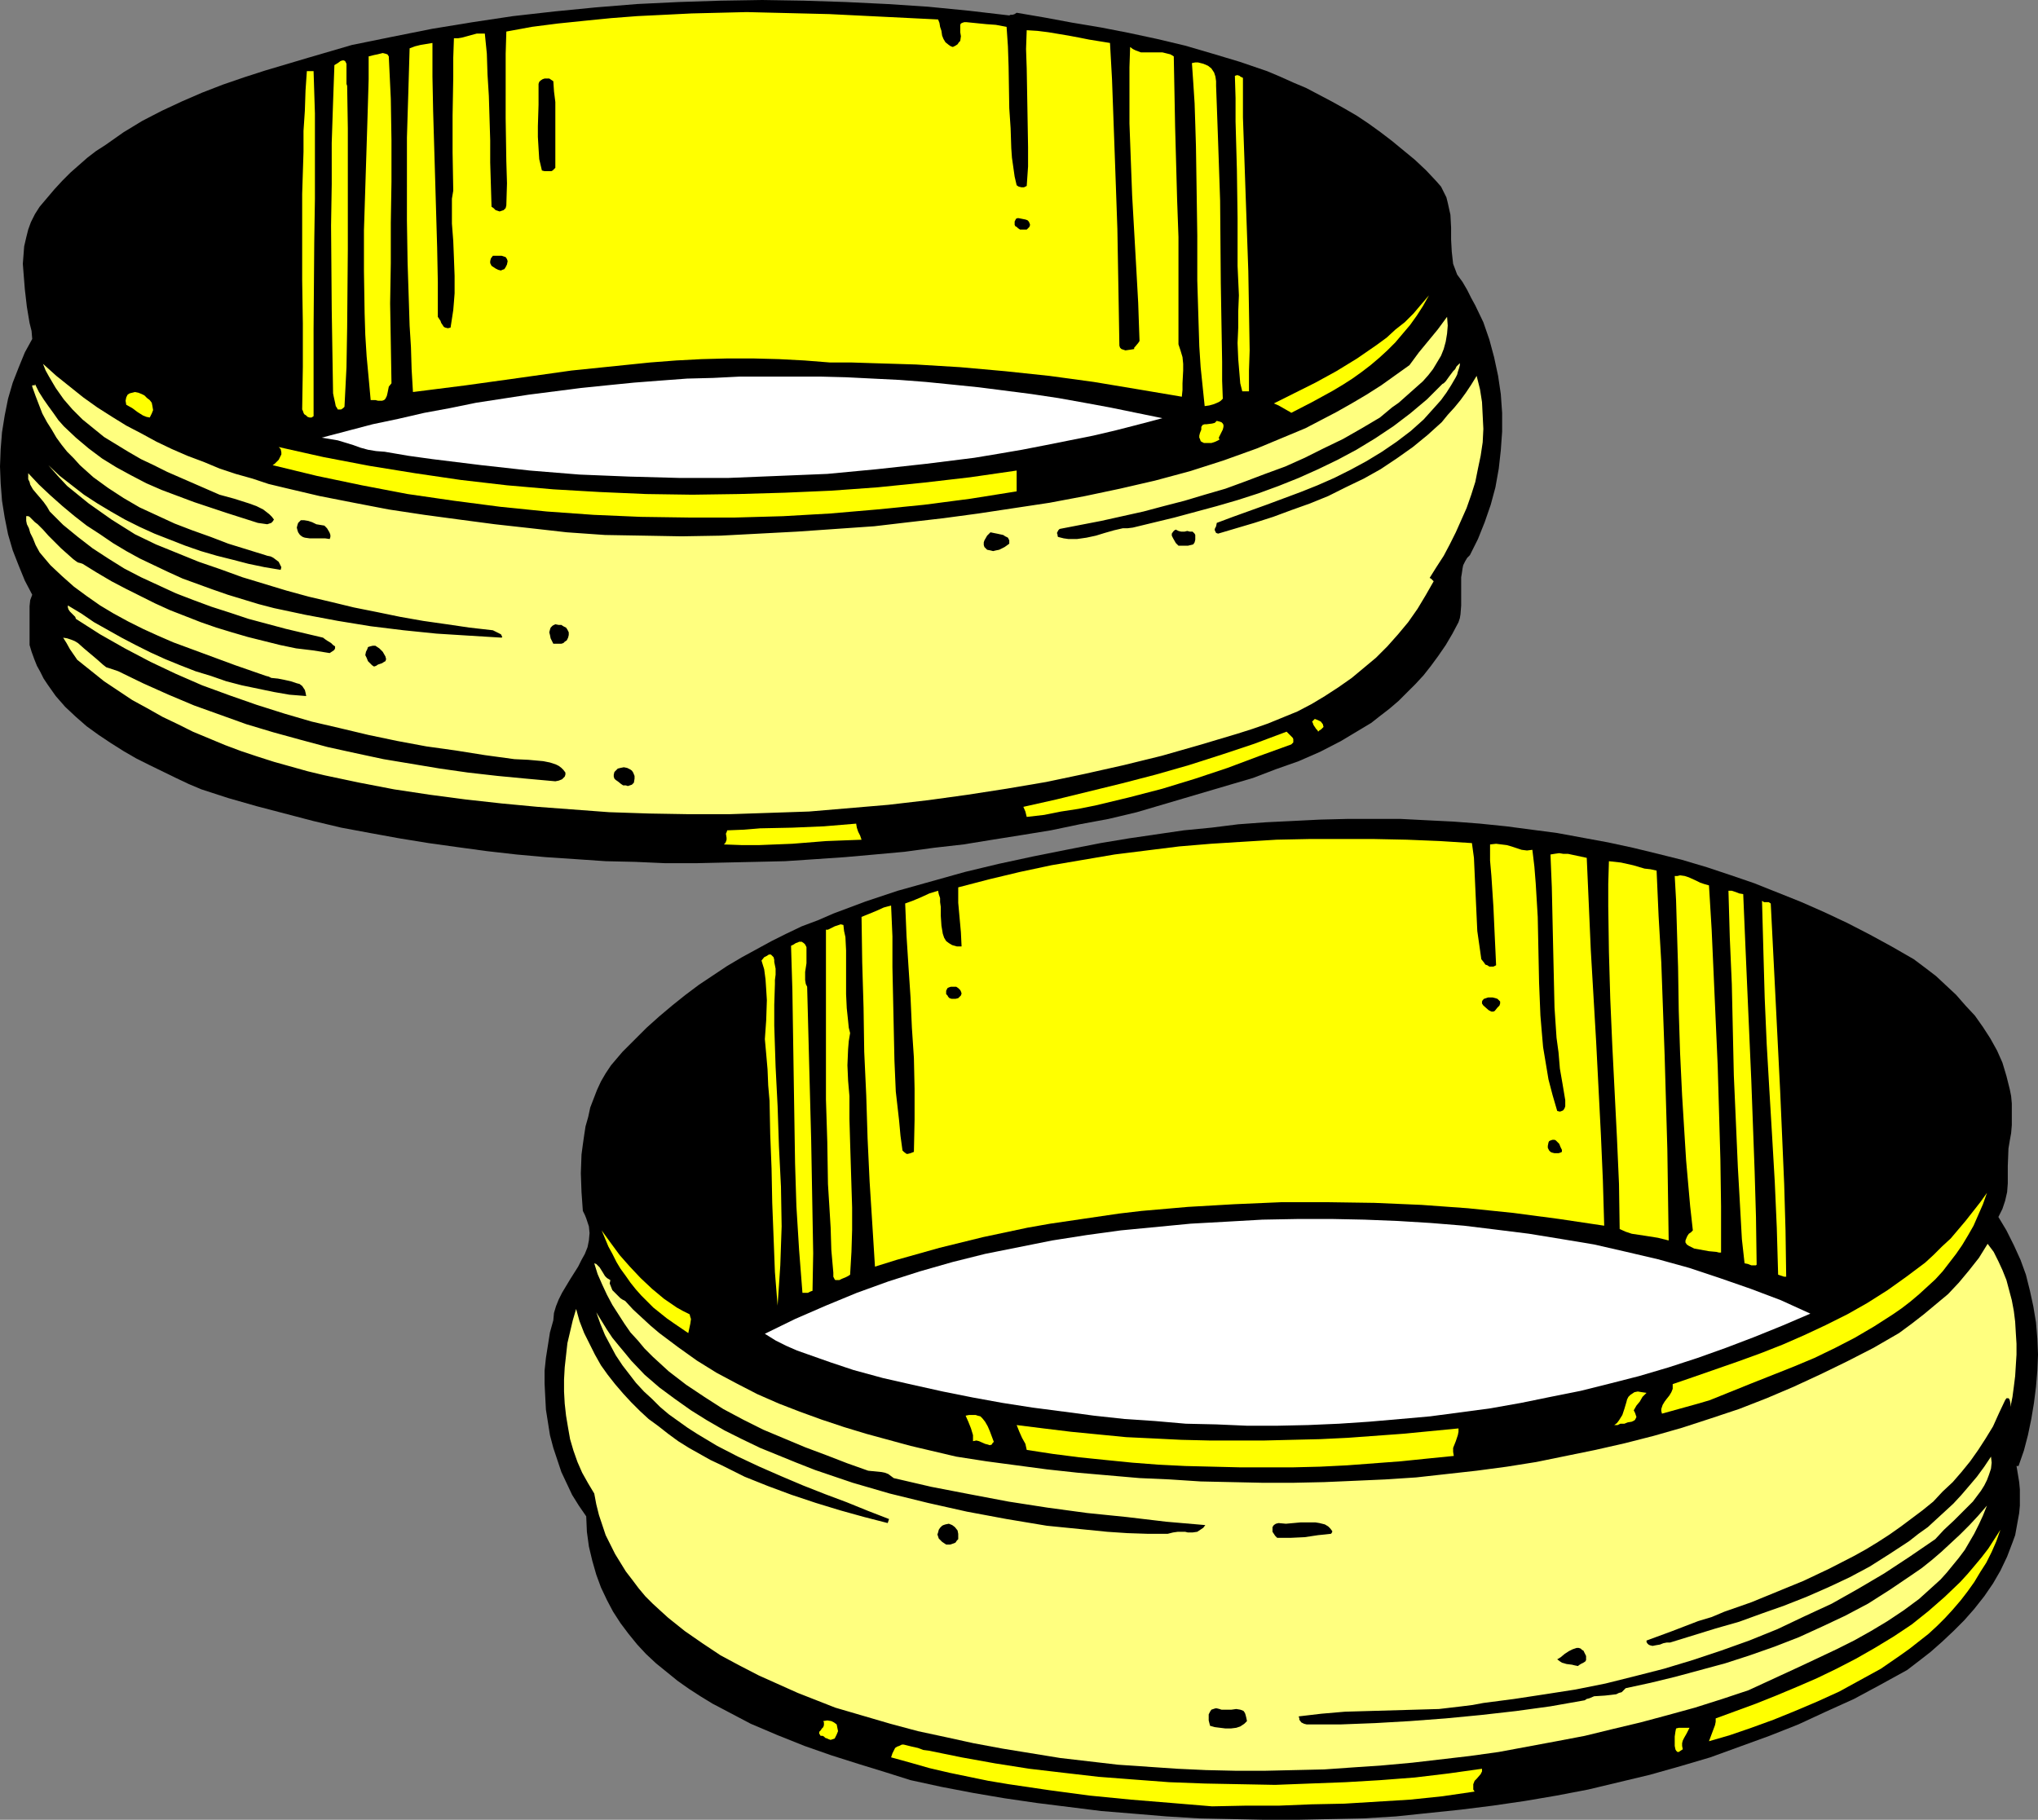 <?xml version="1.0" encoding="UTF-8" standalone="no"?>
<svg
   version="1.0"
   width="129.766mm"
   height="115.892mm"
   id="svg52"
   sodipodi:docname="Rings 09.wmf"
   xmlns:inkscape="http://www.inkscape.org/namespaces/inkscape"
   xmlns:sodipodi="http://sodipodi.sourceforge.net/DTD/sodipodi-0.dtd"
   xmlns="http://www.w3.org/2000/svg"
   xmlns:svg="http://www.w3.org/2000/svg">
  <rect width="100%" height="100%" fill="#808080" stroke="none"/>
  <sodipodi:namedview
     id="namedview52"
     pagecolor="#ffffff"
     bordercolor="#000000"
     borderopacity="0.25"
     inkscape:showpageshadow="2"
     inkscape:pageopacity="0.0"
     inkscape:pagecheckerboard="0"
     inkscape:deskcolor="#d1d1d1"
     inkscape:document-units="mm" />
  <defs
     id="defs1">
    <pattern
       id="WMFhbasepattern"
       patternUnits="userSpaceOnUse"
       width="6"
       height="6"
       x="0"
       y="0" />
  </defs>
  <path
     style="fill:#000000;fill-opacity:1;fill-rule:evenodd;stroke:none"
     d="m 242.885,3.716 0.323,-0.162 h 0.485 l 0.485,-0.162 0.485,-0.323 6.626,1.131 6.949,1.293 6.787,1.131 6.626,1.293 6.787,1.454 6.787,1.616 6.626,1.939 6.464,1.939 6.626,2.262 3.07,1.293 3.232,1.454 3.07,1.293 3.07,1.616 3.07,1.616 2.909,1.616 3.07,1.777 2.909,1.939 2.909,2.1 2.747,2.1 2.747,2.262 2.747,2.262 2.747,2.585 2.424,2.585 1.131,1.293 0.646,1.293 0.646,1.293 0.323,1.293 0.323,1.454 0.323,1.454 0.162,3.07 v 2.908 l 0.162,2.908 0.162,1.454 0.162,1.454 0.485,1.293 0.485,1.293 1.293,1.777 1.131,1.939 0.97,1.939 0.97,1.777 1.939,4.039 1.454,4.201 1.131,4.201 0.97,4.524 0.646,4.362 0.323,4.524 v 4.524 l -0.323,4.524 -0.485,4.362 -0.808,4.524 -1.131,4.201 -1.454,4.201 -1.616,4.039 -1.939,3.878 -0.646,0.646 -0.485,0.808 -0.485,0.969 -0.162,0.808 -0.162,1.131 -0.162,0.969 v 2.1 2.424 2.262 l -0.162,2.1 -0.162,0.969 -0.323,0.969 -1.454,2.747 -1.616,2.747 -1.778,2.585 -1.778,2.424 -1.778,2.262 -1.939,2.1 -2.101,2.1 -1.939,1.939 -2.262,1.939 -2.101,1.616 -2.262,1.777 -2.424,1.454 -2.424,1.454 -2.424,1.454 -5.01,2.585 -5.171,2.262 -5.494,1.939 -5.494,2.1 -5.494,1.616 -22.462,6.624 -6.787,1.616 -6.949,1.293 -6.949,1.454 -6.949,1.131 -7.11,1.131 -6.949,1.131 -7.11,0.808 -7.11,0.969 -7.11,0.646 -7.272,0.646 -7.11,0.485 -7.272,0.485 -7.11,0.162 -7.272,0.162 -7.11,0.162 h -7.272 l -7.272,-0.323 -7.11,-0.162 -7.11,-0.485 -7.272,-0.485 -7.11,-0.646 -7.11,-0.808 -7.11,-0.969 -6.949,-0.969 -6.949,-1.131 -7.11,-1.293 -6.949,-1.293 -6.787,-1.616 -6.787,-1.777 -6.787,-1.777 -6.787,-1.939 -6.464,-2.1 -3.07,-1.293 -3.07,-1.454 -6.302,-3.07 -3.232,-1.616 -3.07,-1.777 -3.07,-1.939 -2.909,-1.939 -2.909,-2.1 -2.586,-2.262 -2.586,-2.424 -2.262,-2.585 -1.939,-2.747 -0.97,-1.454 -0.808,-1.616 -0.808,-1.454 -0.646,-1.616 -0.646,-1.777 -0.485,-1.616 v -1.454 -1.454 -3.231 -1.616 -1.616 L 7.272,144.444 7.757,143.151 5.979,139.758 4.525,136.204 3.07,132.488 1.939,128.61 1.131,124.571 0.485,120.531 0.162,116.331 0,112.291 0.162,108.09 0.485,104.051 1.131,100.012 1.939,95.973 3.07,92.095 4.525,88.379 5.979,84.824 7.757,81.593 7.595,79.654 7.11,77.715 6.464,73.838 5.979,69.637 5.656,65.597 5.494,63.497 l 0.162,-2.1 0.162,-2.1 0.485,-2.1 0.485,-1.939 0.646,-1.777 0.97,-1.939 1.131,-1.777 1.778,-2.1 1.778,-2.1 1.939,-2.1 1.939,-1.939 4.04,-3.555 2.101,-1.616 2.262,-1.454 4.363,-3.07 4.525,-2.747 4.686,-2.424 4.848,-2.262 4.848,-2.1 5.01,-1.939 5.171,-1.777 5.01,-1.616 10.342,-3.07 10.504,-3.07 9.534,-1.939 9.696,-1.939 9.858,-1.616 9.696,-1.454 10.019,-1.131 9.858,-0.969 L 153.358,0.969 163.377,0.485 173.397,0.162 183.416,0 l 10.019,0.162 10.019,0.323 10.019,0.485 9.858,0.646 9.858,0.969 z"
     id="path1" />
  <path
     style="fill:#ffff00;fill-opacity:1;fill-rule:evenodd;stroke:none"
     d="m 225.755,4.686 0.323,0.808 0.162,0.969 0.323,0.969 0.162,1.131 0.323,0.808 0.485,0.808 0.808,0.646 0.485,0.323 0.485,0.162 0.646,-0.323 0.485,-0.323 0.323,-0.485 0.323,-0.323 0.162,-1.131 -0.162,-0.969 V 7.271 6.786 5.978 l 0.162,-0.323 0.323,-0.162 0.485,-0.162 h 0.485 l 4.848,0.485 2.262,0.162 2.586,0.485 0.323,4.686 0.162,4.847 0.162,10.017 0.323,4.847 0.162,4.847 0.162,2.262 0.323,2.262 0.323,2.262 0.485,2.1 0.485,0.323 0.646,0.162 h 0.646 l 0.646,-0.323 0.323,-4.686 v -4.686 l -0.162,-9.533 -0.162,-9.371 -0.162,-4.686 0.162,-4.524 2.586,0.162 2.586,0.323 4.848,0.808 2.586,0.485 2.424,0.485 5.01,0.808 0.485,8.725 0.323,8.886 0.323,8.886 0.323,9.048 0.323,9.209 0.162,9.209 0.162,9.371 0.162,9.533 0.162,0.485 0.323,0.323 0.485,0.162 0.485,0.162 1.131,-0.162 0.97,-0.162 v -0.323 l 0.162,-0.162 0.808,-0.969 0.323,-0.485 -0.162,-4.524 -0.162,-4.686 -0.485,-8.725 -0.485,-8.563 -0.485,-8.563 -0.323,-8.563 -0.323,-8.725 v -4.362 -4.686 -4.524 l 0.162,-4.847 0.646,0.485 0.646,0.323 1.293,0.485 h 1.131 1.293 1.293 1.454 l 1.293,0.323 0.646,0.162 0.808,0.485 0.162,8.402 0.162,8.563 0.485,17.611 0.323,8.886 v 8.886 8.563 8.402 l 0.485,1.454 0.485,1.616 0.162,1.616 v 1.616 l -0.162,3.07 v 1.616 l -0.162,1.616 -10.504,-1.777 -10.666,-1.777 -10.666,-1.454 -10.666,-1.131 -10.827,-0.969 -10.666,-0.646 -5.171,-0.162 -5.333,-0.162 -5.01,-0.162 h -5.171 l -6.141,-0.485 -6.141,-0.323 -6.141,-0.162 h -6.302 l -6.141,0.162 -6.141,0.323 -6.302,0.485 -6.302,0.646 -12.605,1.293 -12.605,1.777 -12.766,1.777 -12.766,1.616 -0.323,-5.493 -0.162,-5.332 -0.323,-5.17 -0.162,-5.17 -0.323,-10.017 -0.162,-10.017 V 43.301 33.122 l 0.162,-5.332 0.162,-5.17 0.162,-5.493 0.162,-5.493 1.293,-0.485 1.293,-0.323 2.909,-0.485 v 8.079 l 0.162,8.24 0.485,16.319 0.485,16.642 0.162,8.24 v 8.402 l 0.646,0.969 0.162,0.485 0.323,0.485 0.323,0.485 0.323,0.162 0.646,0.162 0.646,-0.162 0.323,-2.1 0.323,-2.1 0.162,-1.939 0.162,-2.1 v -4.201 l -0.162,-4.362 -0.162,-4.039 -0.323,-4.201 v -4.039 -1.939 l 0.323,-1.939 -0.162,-9.209 v -8.886 l 0.162,-9.209 v -4.686 l 0.162,-4.686 h 0.97 l 0.97,-0.162 1.778,-0.485 1.778,-0.485 h 0.97 0.97 l 0.485,4.847 0.162,5.009 0.323,5.17 0.162,5.332 0.162,5.332 v 5.332 l 0.323,10.664 0.485,0.323 0.485,0.485 0.485,0.162 0.485,0.162 0.485,-0.162 0.485,-0.162 0.485,-0.485 0.162,-0.646 0.162,-5.332 -0.162,-5.332 -0.162,-10.34 V 18.096 12.926 l 0.162,-5.332 6.141,-1.131 6.302,-0.808 6.302,-0.646 6.464,-0.646 6.302,-0.485 6.626,-0.323 6.464,-0.323 6.626,-0.162 6.626,-0.162 6.626,0.162 13.251,0.323 13.09,0.646 z"
     id="path2" />
  <path
     style="fill:#ffff00;fill-opacity:1;fill-rule:evenodd;stroke:none"
     d="m 94.213,92.257 -0.646,0.808 -0.162,0.808 -0.162,0.808 -0.162,0.646 -0.323,0.646 -0.162,0.162 -0.162,0.162 -0.485,0.162 h -0.97 l -0.646,-0.162 H 89.203 L 88.718,90.964 88.234,85.794 87.91,80.624 l -0.162,-5.17 -0.162,-10.179 v -9.856 l 0.323,-10.179 0.323,-10.179 0.162,-5.17 0.162,-5.332 0.162,-5.493 v -5.493 l 0.646,-0.162 0.646,-0.162 0.808,-0.162 0.646,-0.162 0.646,-0.162 0.646,0.162 0.485,0.162 0.323,0.485 0.485,10.179 0.162,10.017 v 10.017 l -0.162,9.856 v 9.694 l -0.162,9.694 0.162,9.533 z"
     id="path3" />
  <path
     style="fill:#ffff00;fill-opacity:1;fill-rule:evenodd;stroke:none"
     d="m 82.901,97.912 -0.323,0.323 -0.485,0.323 h -0.323 -0.162 -0.323 l -0.162,-0.323 -0.323,-0.485 -0.162,-0.808 -0.323,-1.454 -0.162,-0.808 -0.162,-9.856 -0.162,-10.179 -0.162,-20.358 0.162,-10.017 V 34.414 l 0.323,-9.694 0.162,-4.524 0.162,-4.524 0.808,-0.485 0.646,-0.485 0.485,-0.162 h 0.323 l 0.323,0.162 0.162,0.323 0.162,0.323 v 1.777 1.293 1.293 0.485 l 0.162,0.485 0.162,10.179 v 9.856 9.694 9.533 l -0.162,18.904 -0.162,9.533 z"
     id="path4" />
  <path
     style="fill:#ffff00;fill-opacity:1;fill-rule:evenodd;stroke:none"
     d="m 292.657,20.681 0.162,4.362 0.162,4.524 0.162,4.524 0.162,4.686 0.323,9.533 0.162,19.712 0.162,9.694 0.162,9.371 v 4.524 l 0.162,4.362 -0.485,0.485 -0.485,0.323 -1.131,0.485 -1.131,0.323 -1.131,0.162 -0.485,-4.686 -0.485,-4.686 -0.323,-5.009 -0.162,-5.17 -0.162,-5.332 -0.162,-5.332 V 56.711 l -0.162,-10.825 -0.162,-10.664 -0.162,-5.332 -0.162,-5.009 -0.323,-5.009 -0.323,-4.686 0.808,-0.162 h 0.646 l 0.646,0.162 0.646,0.162 1.131,0.485 0.808,0.646 0.646,0.969 0.323,0.969 0.162,1.131 z"
     id="path5" />
  <path
     style="fill:#ffff00;fill-opacity:1;fill-rule:evenodd;stroke:none"
     d="m 75.467,100.173 -0.485,0.323 h -0.485 l -0.485,-0.162 -0.323,-0.323 -0.485,-0.323 -0.162,-0.323 -0.162,-0.485 -0.162,-0.323 0.162,-10.34 V 77.877 l -0.162,-10.502 V 57.034 46.694 l 0.323,-10.179 v -5.009 l 0.323,-4.847 0.162,-4.847 0.323,-4.686 h 1.616 l 0.323,10.179 v 10.179 10.34 l -0.162,10.502 -0.162,21.004 v 10.34 z"
     id="path6" />
  <path
     style="fill:#ffff00;fill-opacity:1;fill-rule:evenodd;stroke:none"
     d="m 299.121,18.742 v 9.533 l 0.323,9.209 0.323,9.371 0.323,9.209 0.323,9.209 0.162,9.371 0.162,9.694 -0.162,4.847 v 5.009 h -1.616 l -0.485,-1.939 -0.162,-1.939 -0.323,-3.878 -0.162,-3.878 0.162,-3.716 v -3.878 l 0.162,-3.878 -0.162,-3.555 -0.162,-3.555 V 58.327 52.51 l -0.162,-11.633 -0.323,-11.633 V 23.589 l -0.162,-5.332 0.485,-0.162 h 0.162 l 0.485,0.162 0.162,0.162 0.323,0.162 z"
     id="path7" />
  <path
     style="fill:#000000;fill-opacity:1;fill-rule:evenodd;stroke:none"
     d="m 133.643,40.393 -0.323,0.323 -0.323,0.323 -0.323,0.162 h -0.485 -1.131 l -0.646,-0.162 -0.646,-2.747 -0.162,-2.585 -0.162,-2.747 v -2.585 l 0.162,-5.17 V 22.62 20.196 l 0.162,-0.485 0.323,-0.323 0.485,-0.323 0.485,-0.162 h 0.485 0.646 l 0.485,0.323 0.485,0.323 0.162,2.424 0.323,2.585 v 2.585 5.332 2.747 2.585 z"
     id="path8" />
  <path
     style="fill:#000000;fill-opacity:1;fill-rule:evenodd;stroke:none"
     d="m 247.894,54.126 -0.162,0.485 -0.323,0.323 -0.323,0.323 h -0.646 -0.485 -0.485 l -0.485,-0.323 -0.323,-0.323 -0.323,-0.162 -0.162,-0.323 v -0.485 -0.323 l 0.162,-0.323 0.162,-0.323 0.323,-0.162 h 0.323 l 0.808,0.162 0.808,0.162 0.485,0.162 0.323,0.323 0.162,0.323 z"
     id="path9" />
  <path
     style="fill:#000000;fill-opacity:1;fill-rule:evenodd;stroke:none"
     d="m 122.169,62.851 -0.162,0.808 -0.323,0.646 -0.323,0.485 -0.485,0.162 -0.323,0.162 -0.646,-0.162 -0.646,-0.323 -0.485,-0.323 -0.485,-0.323 -0.323,-0.646 v -0.485 l 0.162,-0.646 0.485,-0.646 h 1.131 0.97 l 0.485,0.162 0.485,0.162 0.323,0.485 z"
     id="path10" />
  <path
     style="fill:#ffff00;fill-opacity:1;fill-rule:evenodd;stroke:none"
     d="m 310.756,99.366 -0.485,-0.323 -0.323,-0.162 -1.131,-0.646 -1.131,-0.646 -1.131,-0.485 4.848,-2.424 5.171,-2.585 5.01,-2.747 5.01,-3.07 4.686,-3.231 2.424,-1.777 2.101,-1.939 2.262,-1.777 2.101,-2.1 1.778,-2.1 1.939,-2.262 -1.454,2.585 -1.454,2.262 -1.616,2.262 -1.778,2.1 -1.778,2.1 -1.939,1.939 -1.939,1.777 -2.101,1.777 -2.101,1.616 -2.262,1.616 -2.262,1.454 -2.424,1.454 -5.01,2.747 z"
     id="path11" />
  <path
     style="fill:#ffff7f;fill-opacity:1;fill-rule:evenodd;stroke:none"
     d="m 332.088,100.497 -4.363,2.585 -4.525,2.585 -4.686,2.262 -4.525,2.262 -4.686,2.1 -4.848,1.777 -4.686,1.777 -4.848,1.777 -5.01,1.454 -4.848,1.454 -5.01,1.293 -4.848,1.293 -10.181,2.262 -10.019,1.939 -0.162,0.162 -0.162,0.162 -0.323,0.646 0.162,0.485 v 0.323 l 0.162,0.162 1.293,0.323 1.131,0.162 h 1.131 0.97 l 2.262,-0.323 2.262,-0.485 2.101,-0.646 2.262,-0.646 2.101,-0.485 h 1.131 l 1.293,-0.162 10.019,-2.424 10.181,-2.747 5.01,-1.454 5.01,-1.616 4.848,-1.777 4.848,-1.939 4.686,-2.1 4.686,-2.262 4.525,-2.424 4.525,-2.747 4.363,-2.908 4.04,-3.07 4.04,-3.393 3.717,-3.716 0.323,-0.162 0.485,-0.485 0.808,-1.131 0.97,-1.293 0.485,-0.485 0.323,-0.646 0.323,-0.323 0.323,-0.323 0.162,-0.162 v 0.162 0.323 l -0.162,0.646 -0.162,0.485 -0.162,0.485 -0.162,0.646 -0.323,0.646 -1.131,1.939 -1.131,1.777 -1.293,1.777 -1.293,1.454 -1.454,1.616 -1.454,1.616 -3.07,2.747 -3.394,2.585 -3.555,2.424 -3.717,2.262 -3.878,2.1 -3.878,1.939 -4.04,1.777 -4.04,1.616 -8.242,3.07 -4.04,1.454 -4.04,1.454 -3.878,1.454 -0.162,0.808 -0.323,0.646 v 0.323 l 0.162,0.323 0.162,0.323 0.485,0.162 4.363,-1.293 4.363,-1.293 4.525,-1.454 4.363,-1.616 4.525,-1.616 4.363,-1.777 4.202,-2.1 4.363,-2.1 4.04,-2.262 3.878,-2.585 3.878,-2.747 3.555,-2.908 3.394,-3.07 1.454,-1.777 1.616,-1.777 1.454,-1.777 1.293,-1.777 1.293,-1.939 1.293,-2.1 0.808,3.231 0.485,3.07 0.162,3.231 0.162,3.231 -0.162,3.231 -0.485,3.231 -0.646,3.07 -0.646,3.231 -0.97,3.07 -1.131,3.231 -1.293,2.908 -1.293,2.908 -1.454,2.908 -1.454,2.747 -1.778,2.747 -1.616,2.585 0.323,0.162 0.162,0.162 0.485,0.485 -1.939,3.393 -1.939,3.231 -2.262,3.231 -2.424,2.908 -2.586,2.908 -2.747,2.747 -2.909,2.424 -2.909,2.424 -3.232,2.262 -3.232,2.1 -3.232,1.939 -3.394,1.777 -3.555,1.454 -3.555,1.454 -3.717,1.293 -3.555,1.131 -9.211,2.747 -9.05,2.585 -9.211,2.262 -9.373,2.1 -9.211,1.939 -9.534,1.616 -9.373,1.454 -9.373,1.293 -9.696,1.131 -9.534,0.808 -9.534,0.808 -9.534,0.323 -9.696,0.323 h -9.696 l -9.534,-0.162 -9.696,-0.323 -17.291,-1.293 -8.565,-0.808 -8.726,-0.969 -8.565,-1.131 -8.565,-1.293 -8.403,-1.616 -8.403,-1.777 -4.04,-0.969 -4.04,-1.131 -4.04,-1.131 -4.04,-1.293 -3.878,-1.293 -3.878,-1.454 -3.878,-1.616 -3.878,-1.616 -3.555,-1.777 -3.717,-1.777 -3.717,-2.1 -3.555,-1.939 -3.394,-2.262 -3.394,-2.262 -3.232,-2.585 -3.232,-2.585 -1.778,-2.585 -0.808,-1.454 -0.808,-1.293 0.97,0.162 0.97,0.323 0.808,0.323 0.808,0.485 1.454,1.293 3.07,2.585 1.454,1.293 0.808,0.646 0.97,0.323 0.97,0.323 0.97,0.323 5.979,2.908 6.141,2.747 6.141,2.585 6.302,2.262 6.302,2.262 6.464,1.939 6.464,1.777 6.626,1.777 6.626,1.454 6.787,1.454 6.787,1.131 6.787,1.131 6.787,0.969 7.11,0.808 6.787,0.646 7.11,0.646 0.808,-0.162 0.808,-0.323 0.323,-0.323 0.323,-0.323 0.162,-0.485 v -0.485 l -0.485,-0.646 -0.485,-0.485 -0.646,-0.485 -0.646,-0.323 -1.454,-0.485 -1.616,-0.323 -3.555,-0.323 -3.394,-0.162 -7.11,-0.969 -7.11,-1.131 -6.949,-0.969 -6.949,-1.293 -6.949,-1.454 -6.787,-1.616 -6.949,-1.616 -6.626,-1.939 -6.626,-2.1 -6.464,-2.262 -6.626,-2.424 -6.302,-2.747 -6.141,-2.908 -6.141,-3.231 -5.979,-3.393 -5.818,-3.716 -0.162,-0.485 -0.323,-0.323 -0.646,-0.646 -0.323,-0.323 -0.323,-0.485 -0.162,-0.485 v -0.485 l 3.232,1.939 3.07,2.1 6.626,3.716 3.394,1.777 3.555,1.777 3.555,1.616 3.555,1.454 3.717,1.454 3.717,1.131 3.717,1.293 3.717,0.969 3.878,0.808 3.878,0.808 3.717,0.646 4.04,0.323 -0.162,-0.808 -0.162,-0.646 -0.323,-0.485 -0.323,-0.485 -0.646,-0.485 -0.646,-0.162 -1.454,-0.485 -1.454,-0.323 -1.616,-0.323 -1.616,-0.162 -0.646,-0.323 -0.646,-0.162 -7.434,-2.585 -7.434,-2.747 -7.434,-2.747 -3.717,-1.616 -3.555,-1.616 -3.555,-1.777 -3.555,-1.939 -3.232,-1.939 -3.232,-2.262 -3.07,-2.262 -2.909,-2.585 -2.747,-2.585 -2.586,-3.07 -0.97,-1.777 -0.646,-1.616 -0.646,-1.293 -0.323,-1.131 -0.485,-0.969 -0.162,-0.808 v -0.485 -0.323 -0.323 h 0.162 0.323 l 0.323,0.162 0.323,0.323 0.485,0.485 0.485,0.485 0.646,0.485 1.293,1.293 1.293,1.454 3.07,3.07 1.454,1.293 1.454,1.293 0.646,0.485 0.485,0.323 0.646,0.162 0.485,0.162 3.394,2.1 3.555,2.1 3.394,1.777 3.555,1.777 3.555,1.777 3.555,1.616 3.717,1.454 3.717,1.454 3.717,1.293 3.717,1.131 3.878,1.131 3.878,0.969 3.878,0.969 3.878,0.808 4.04,0.485 4.04,0.646 0.485,-0.323 0.485,-0.323 0.162,-0.162 0.162,-0.323 v -0.323 -0.162 l -0.485,-0.323 -0.485,-0.485 -0.808,-0.485 -0.485,-0.323 -0.646,-0.485 -8.888,-2.1 -9.05,-2.424 -4.363,-1.454 -4.525,-1.454 -4.363,-1.616 -4.202,-1.616 -4.202,-1.939 -4.202,-1.939 -4.04,-2.1 -3.878,-2.424 -3.717,-2.424 -3.555,-2.747 -3.555,-2.908 -3.232,-3.231 -0.646,-1.131 -0.808,-1.131 -0.808,-0.969 -0.97,-1.131 -0.808,-0.969 -0.646,-1.131 -0.162,-0.646 -0.323,-0.646 v -0.646 -0.808 l 2.586,2.747 2.747,2.585 2.909,2.585 2.909,2.424 2.909,2.262 3.232,2.1 3.07,2.1 3.232,1.939 3.232,1.777 3.394,1.616 3.394,1.616 3.555,1.616 3.555,1.293 3.555,1.293 3.717,1.293 3.717,1.131 3.717,1.131 3.717,0.969 7.595,1.616 7.757,1.454 7.918,1.293 7.918,0.969 7.918,0.808 7.757,0.485 7.918,0.485 0.162,-0.162 -0.162,-0.323 -0.162,-0.323 -0.323,-0.162 -0.97,-0.485 -0.646,-0.323 -5.656,-0.646 -5.494,-0.808 -5.656,-0.808 -5.494,-0.969 -5.494,-1.131 -5.656,-1.131 -5.333,-1.293 -5.494,-1.293 -5.333,-1.454 -5.333,-1.616 -5.333,-1.616 -5.333,-1.939 -5.171,-1.777 -5.171,-2.1 -5.171,-2.1 -5.01,-2.424 -5.656,-3.555 -2.747,-1.939 -2.747,-1.939 -2.586,-2.1 -2.586,-2.1 -2.262,-2.424 -2.262,-2.585 2.747,2.585 2.909,2.262 2.909,2.262 3.232,2.1 3.232,1.939 3.394,1.939 3.555,1.777 3.555,1.616 3.717,1.454 3.717,1.454 3.717,1.293 3.878,1.131 3.878,0.969 3.717,0.969 3.878,0.808 3.878,0.646 0.162,-0.646 -0.323,-0.646 -0.323,-0.646 -0.646,-0.485 -0.646,-0.485 -0.646,-0.323 -0.808,-0.162 -0.485,-0.162 -8.888,-2.747 -4.202,-1.616 -4.525,-1.616 -4.202,-1.616 -4.202,-1.939 -4.202,-1.939 -3.878,-2.262 -3.717,-2.424 -3.555,-2.585 -1.616,-1.454 -1.616,-1.454 -1.454,-1.616 -1.616,-1.616 -1.293,-1.616 -1.293,-1.777 -1.131,-1.939 -1.131,-1.777 L 10.181,99.527 9.373,97.427 8.565,95.326 7.757,93.064 v -0.162 -0.162 h 0.323 0.162 0.162 v -0.323 l 0.97,1.939 1.131,1.777 1.131,1.616 1.293,1.777 1.131,1.616 1.293,1.454 2.909,2.747 3.07,2.585 3.232,2.424 3.394,2.1 3.555,1.939 3.717,1.939 3.717,1.616 3.878,1.454 3.878,1.454 7.757,2.585 7.595,2.424 1.131,0.162 1.131,0.162 0.485,-0.162 0.485,-0.162 0.323,-0.323 0.323,-0.485 -0.485,-0.646 -0.646,-0.646 -1.454,-1.131 -1.616,-0.808 -1.778,-0.646 -3.555,-1.131 -3.555,-0.969 -6.302,-2.747 -6.302,-2.747 -3.232,-1.616 -3.07,-1.454 -3.07,-1.777 -2.909,-1.777 -2.909,-1.777 -2.586,-2.1 -2.586,-2.1 -2.424,-2.424 -2.101,-2.424 -1.939,-2.747 -1.616,-2.747 -0.808,-1.454 -0.646,-1.616 3.232,2.908 3.232,2.585 3.232,2.585 3.394,2.424 3.555,2.262 3.394,2.1 3.717,1.939 3.555,1.939 3.717,1.777 3.717,1.616 3.878,1.454 3.878,1.616 3.878,1.293 4.04,1.131 3.878,1.293 4.04,0.969 8.242,1.939 8.242,1.616 8.403,1.616 8.565,1.293 8.403,1.131 8.565,1.131 8.726,0.969 8.565,0.969 9.211,0.646 9.373,0.162 9.05,0.162 9.373,-0.162 9.211,-0.485 9.211,-0.485 18.584,-1.293 8.242,-0.969 8.403,-0.969 8.403,-1.131 8.565,-1.293 8.565,-1.293 8.565,-1.616 8.403,-1.777 8.403,-1.939 8.403,-2.262 4.04,-1.293 4.04,-1.293 4.04,-1.454 4.04,-1.454 3.878,-1.616 3.878,-1.616 3.878,-1.616 3.717,-1.939 3.717,-1.939 3.717,-2.1 3.555,-2.1 3.555,-2.262 3.394,-2.424 3.394,-2.424 2.262,-3.07 4.525,-5.493 2.262,-3.07 0.162,2.1 -0.162,1.939 -0.323,1.939 -0.485,1.777 -0.646,1.616 -0.97,1.616 -0.97,1.616 -1.131,1.454 -1.293,1.454 -1.454,1.293 -2.909,2.585 -1.454,1.293 -1.616,1.131 z"
     id="path12" />
  <path
     style="fill:#ffffff;fill-opacity:1;fill-rule:evenodd;stroke:none"
     d="m 279.729,100.658 -5.494,1.454 -5.656,1.454 -5.494,1.293 -5.656,1.131 -5.656,1.131 -5.818,1.131 -5.656,0.969 -5.818,0.969 -11.635,1.454 -11.797,1.293 -11.958,1.131 -11.797,0.485 -11.958,0.485 h -11.958 l -11.958,-0.323 -11.958,-0.485 -11.958,-0.969 -11.635,-1.293 -11.797,-1.454 -5.818,-0.808 -5.656,-0.969 -2.101,-0.162 -1.939,-0.323 -1.778,-0.485 -1.778,-0.646 -3.717,-1.131 -1.939,-0.323 -1.939,-0.323 6.141,-1.616 6.141,-1.616 6.141,-1.293 6.302,-1.454 6.141,-1.131 6.302,-1.293 6.302,-0.969 6.302,-0.969 6.302,-0.808 6.302,-0.808 6.302,-0.646 6.464,-0.646 6.302,-0.485 6.464,-0.485 6.302,-0.162 6.464,-0.323 h 6.302 6.464 6.464 l 6.302,0.162 6.464,0.323 6.464,0.323 6.302,0.485 6.464,0.646 6.302,0.646 6.302,0.808 6.302,0.808 6.464,0.969 6.302,1.131 6.141,1.131 6.302,1.293 z"
     id="path13" />
  <path
     style="fill:#ffff00;fill-opacity:1;fill-rule:evenodd;stroke:none"
     d="m 36.037,100.497 -0.808,-0.162 -0.808,-0.323 -1.293,-0.808 -1.293,-0.969 -1.454,-0.808 -0.162,-0.969 0.162,-0.808 0.323,-0.646 0.485,-0.323 0.646,-0.162 0.646,-0.162 0.808,0.162 0.808,0.323 0.646,0.323 0.646,0.646 0.646,0.485 0.485,0.646 0.162,0.808 0.162,0.969 -0.323,0.808 z"
     id="path14" />
  <path
     style="fill:#ffff00;fill-opacity:1;fill-rule:evenodd;stroke:none"
     d="m 293.465,105.828 -0.97,0.485 -0.97,0.323 h -0.808 -0.97 l -0.646,-0.323 -0.162,-0.162 -0.162,-0.485 -0.162,-0.323 v -0.485 l 0.162,-0.646 0.323,-0.808 v -0.323 -0.323 l 0.323,-0.485 0.485,-0.162 h 0.485 l 1.293,-0.162 0.646,-0.162 0.485,-0.485 0.646,0.162 0.485,0.162 0.323,0.323 0.162,0.323 v 0.485 l -0.162,0.646 -0.323,0.646 -0.323,0.646 -0.323,0.646 z"
     id="path15" />
  <path
     style="fill:#ffff00;fill-opacity:1;fill-rule:evenodd;stroke:none"
     d="m 244.662,113.261 v 5.009 l -11.15,1.777 -11.15,1.454 -11.312,1.131 -11.312,0.969 -11.312,0.646 -11.474,0.323 h -11.312 l -11.474,-0.162 -11.312,-0.485 -11.312,-0.808 -11.15,-1.131 -11.15,-1.454 -11.15,-1.616 -10.989,-2.1 -10.827,-2.262 -5.333,-1.293 -5.333,-1.293 0.485,-0.323 0.485,-0.485 0.485,-0.485 0.323,-0.646 0.323,-0.646 v -0.485 l -0.162,-0.808 -0.485,-0.485 10.827,2.424 10.989,2.1 10.989,1.777 10.989,1.616 11.15,1.293 11.15,0.969 11.15,0.646 11.15,0.485 11.15,0.162 11.15,-0.162 11.15,-0.323 11.15,-0.485 11.15,-0.808 11.15,-1.131 11.15,-1.293 z"
     id="path16" />
  <path
     style="fill:#000000;fill-opacity:1;fill-rule:evenodd;stroke:none"
     d="m 79.346,129.741 -1.131,-0.162 h -3.717 l -1.131,-0.162 -0.485,-0.162 -0.485,-0.323 -0.323,-0.323 -0.323,-0.485 -0.162,-0.485 -0.162,-0.646 0.162,-0.646 0.162,-0.485 0.323,-0.323 0.323,-0.323 h 0.323 0.485 l 0.97,0.162 0.97,0.323 0.97,0.485 0.97,0.162 0.97,0.162 0.646,0.646 0.485,0.808 0.162,0.323 0.162,0.485 v 0.485 z"
     id="path17" />
  <path
     style="fill:#000000;fill-opacity:1;fill-rule:evenodd;stroke:none"
     d="m 287.648,129.256 v 0.323 0.323 l -0.162,0.646 -0.323,0.485 -0.646,0.162 -0.646,0.162 h -0.808 -1.454 l -0.323,-0.323 -0.323,-0.323 -0.646,-1.131 -0.323,-0.646 v -0.485 l 0.323,-0.485 0.323,-0.323 0.323,-0.162 0.646,0.323 0.646,0.162 h 0.808 l 0.646,-0.162 0.646,0.162 h 0.646 l 0.485,0.485 0.162,0.323 z"
     id="path18" />
  <path
     style="fill:#000000;fill-opacity:1;fill-rule:evenodd;stroke:none"
     d="m 242.885,130.872 -1.131,0.808 -1.293,0.646 -0.808,0.162 -0.646,0.162 -0.646,-0.162 -0.808,-0.162 -0.646,-0.646 -0.162,-0.485 v -0.646 l 0.162,-0.485 0.646,-1.131 0.808,-0.808 3.07,0.646 0.485,0.323 0.646,0.323 0.323,0.646 z"
     id="path19" />
  <path
     style="fill:#000000;fill-opacity:1;fill-rule:evenodd;stroke:none"
     d="m 136.713,153.492 -0.323,0.646 -0.485,0.323 -0.323,0.323 -0.485,0.162 h -0.808 -1.131 l -0.646,-1.293 -0.162,-0.808 -0.162,-0.646 0.162,-0.646 0.162,-0.485 0.485,-0.485 0.646,-0.323 0.808,0.162 h 0.646 l 0.485,0.323 0.646,0.323 0.323,0.485 0.323,0.646 v 0.646 z"
     id="path20" />
  <path
     style="fill:#000000;fill-opacity:1;fill-rule:evenodd;stroke:none"
     d="m 92.758,158.016 0.162,0.646 -0.162,0.485 -0.323,0.162 -0.485,0.323 -0.97,0.323 -0.485,0.323 -0.485,0.162 -0.485,-0.323 -0.485,-0.485 -0.485,-0.485 -0.323,-0.808 -0.323,-0.646 0.162,-0.808 0.323,-0.646 0.162,-0.485 0.485,-0.162 0.646,-0.162 h 0.646 l 0.485,0.323 0.485,0.323 0.808,0.808 z"
     id="path21" />
  <path
     style="fill:#ffff00;fill-opacity:1;fill-rule:evenodd;stroke:none"
     d="m 318.513,174.98 -0.323,0.323 -0.323,0.323 -0.323,0.162 -0.323,0.323 -0.162,-0.323 -0.323,-0.323 -0.646,-0.969 -0.162,-0.485 -0.162,-0.323 0.323,-0.323 0.162,-0.162 0.162,-0.162 0.808,0.323 0.646,0.323 0.485,0.646 z"
     id="path22" />
  <path
     style="fill:#ffff00;fill-opacity:1;fill-rule:evenodd;stroke:none"
     d="m 310.756,179.181 -7.595,2.747 -7.757,2.908 -7.757,2.585 -7.918,2.424 -8.08,2.1 -8.08,1.939 -4.04,0.808 -4.202,0.646 -4.04,0.808 -4.202,0.485 -0.323,-1.293 -0.485,-1.131 7.918,-1.777 7.918,-1.939 7.918,-1.939 8.08,-2.1 7.918,-2.262 8.08,-2.585 7.757,-2.585 7.757,-2.908 0.646,0.646 0.808,0.808 0.162,0.323 v 0.485 0.323 z"
     id="path23" />
  <path
     style="fill:#000000;fill-opacity:1;fill-rule:evenodd;stroke:none"
     d="m 152.55,188.391 -0.485,0.485 -0.485,0.162 -0.485,0.162 -0.485,-0.162 h -0.646 l -0.485,-0.323 -0.808,-0.646 -0.485,-0.323 -0.323,-0.323 -0.162,-0.485 v -0.485 l 0.162,-0.646 0.323,-0.323 0.485,-0.485 0.646,-0.162 0.808,-0.162 0.808,0.162 0.646,0.323 0.485,0.323 0.323,0.485 0.323,0.808 v 0.646 z"
     id="path24" />
  <path
     style="fill:#ffff00;fill-opacity:1;fill-rule:evenodd;stroke:none"
     d="m 207.333,202.124 -4.363,0.162 -4.202,0.162 -8.08,0.646 -4.04,0.162 -4.04,0.162 h -4.04 l -4.363,-0.162 0.323,-0.323 0.162,-0.323 0.162,-0.485 v -0.485 l -0.162,-0.969 0.162,-0.323 0.162,-0.485 4.04,-0.162 3.878,-0.323 7.757,-0.162 7.595,-0.323 3.878,-0.323 3.878,-0.323 0.162,0.969 0.323,0.969 0.485,0.969 z"
     id="path25" />
  <path
     style="fill:#000000;fill-opacity:1;fill-rule:evenodd;stroke:none"
     d="m 460.559,230.884 2.586,1.939 2.747,2.1 2.424,2.262 2.424,2.262 2.262,2.585 2.262,2.424 1.939,2.747 1.778,2.747 1.616,2.908 1.293,2.908 0.97,3.231 0.808,3.231 0.323,1.616 0.162,1.777 v 1.616 1.777 1.777 l -0.162,1.939 -0.323,1.777 -0.323,1.939 -0.162,4.201 v 4.201 l -0.162,2.1 -0.485,2.1 -0.646,1.939 -0.485,0.969 -0.485,0.969 1.939,3.231 1.778,3.555 1.616,3.555 1.293,3.555 0.97,3.878 0.808,3.716 0.646,3.878 0.323,3.878 0.162,3.878 -0.162,3.878 -0.323,3.878 -0.485,3.878 -0.646,3.878 -0.808,3.878 -0.97,3.716 -1.293,3.716 h -0.485 l 0.323,1.939 0.323,1.939 0.162,1.777 v 1.939 1.939 l -0.162,1.777 -0.323,1.777 -0.323,1.777 -0.323,1.777 -0.646,1.777 -1.293,3.393 -1.616,3.393 -1.778,3.07 -2.101,3.07 -2.424,3.07 -2.424,2.747 -2.586,2.585 -2.747,2.585 -2.747,2.424 -2.909,2.262 -2.747,2.1 -6.464,3.555 -6.302,3.393 -6.787,3.07 -6.626,3.07 -6.949,2.747 -7.11,2.585 -7.11,2.585 -7.11,2.1 -7.434,2.1 -7.434,1.777 -7.434,1.777 -7.595,1.454 -7.595,1.293 -7.757,1.131 -7.757,0.969 -7.757,0.808 -7.757,0.808 -7.918,0.485 -7.918,0.162 -7.918,0.162 h -7.918 l -7.757,-0.162 -7.918,-0.162 -7.918,-0.485 -7.757,-0.646 -7.918,-0.646 -7.757,-0.969 -7.757,-0.969 -7.757,-1.131 -7.595,-1.293 -7.595,-1.454 -7.434,-1.616 -6.141,-1.939 -6.302,-1.939 -6.626,-2.1 -6.464,-2.262 -6.464,-2.585 -6.464,-2.747 -3.07,-1.616 -3.07,-1.616 -3.07,-1.616 -2.909,-1.777 -2.747,-1.777 -2.747,-1.939 -2.586,-2.1 -2.586,-2.1 -2.424,-2.262 -2.101,-2.262 -2.101,-2.585 -1.939,-2.585 -1.778,-2.747 -1.454,-2.747 -1.454,-3.07 -1.131,-3.07 -0.97,-3.393 -0.808,-3.393 -0.485,-3.555 -0.162,-3.716 -1.778,-2.585 -1.616,-2.585 -1.293,-2.747 -1.293,-2.747 -0.97,-2.908 -0.97,-2.908 -0.808,-3.07 -0.485,-3.07 -0.485,-3.07 -0.162,-3.07 -0.162,-3.231 v -3.07 l 0.323,-3.07 0.485,-3.07 0.485,-3.07 0.808,-2.908 0.162,-1.777 0.485,-1.616 0.646,-1.616 0.808,-1.616 1.939,-3.231 1.939,-3.07 0.808,-1.616 0.808,-1.454 0.646,-1.616 0.323,-1.616 0.162,-1.777 -0.162,-1.616 -0.323,-0.969 -0.323,-0.969 -0.323,-0.808 -0.485,-0.969 -0.323,-4.524 -0.162,-4.524 0.162,-4.524 0.323,-2.424 0.323,-2.262 0.323,-2.1 0.646,-2.262 0.485,-2.262 0.808,-2.1 0.808,-2.1 0.97,-2.1 1.131,-1.939 1.293,-1.939 2.747,-3.231 2.909,-2.908 2.909,-2.908 3.07,-2.747 3.07,-2.585 3.232,-2.585 3.232,-2.424 3.394,-2.262 3.394,-2.262 3.555,-2.1 3.555,-1.939 3.555,-1.939 3.555,-1.777 3.717,-1.777 3.878,-1.454 3.717,-1.616 7.757,-2.908 7.757,-2.585 8.08,-2.262 8.08,-2.262 8.08,-1.939 8.242,-1.777 8.08,-1.616 8.242,-1.616 6.787,-1.131 6.626,-0.969 6.626,-0.969 6.626,-0.646 6.464,-0.808 6.626,-0.485 6.626,-0.323 6.464,-0.323 6.464,-0.162 h 6.464 6.464 l 6.302,0.323 6.464,0.323 6.302,0.485 6.302,0.646 6.141,0.808 6.141,0.808 6.141,1.131 6.141,1.131 5.979,1.293 5.979,1.454 5.818,1.454 5.979,1.777 5.818,1.939 5.656,1.939 5.656,2.262 5.656,2.262 5.494,2.424 5.494,2.585 5.333,2.747 5.333,2.908 z"
     id="path26" />
  <path
     style="fill:#ffff00;fill-opacity:1;fill-rule:evenodd;stroke:none"
     d="m 354.227,202.932 0.485,3.555 0.162,3.555 0.323,7.109 0.323,6.948 0.485,3.393 0.485,3.393 0.646,0.808 0.323,0.485 0.485,0.162 0.485,0.323 h 0.485 0.485 l 0.646,-0.323 -0.162,-3.555 -0.162,-3.393 -0.323,-7.109 -0.485,-7.432 -0.323,-3.716 v -3.878 l 1.454,-0.162 1.293,0.162 1.293,0.162 1.131,0.323 2.424,0.808 1.293,0.162 1.293,-0.162 0.485,4.039 0.323,4.039 0.485,8.079 0.162,7.917 0.162,7.917 0.323,7.917 0.323,3.878 0.323,3.716 0.646,3.878 0.646,3.878 0.97,3.716 1.131,3.878 0.646,0.162 0.485,-0.162 0.323,-0.162 0.323,-0.485 0.162,-0.485 v -0.485 -0.485 -0.485 l -0.646,-3.878 -0.646,-3.716 -0.323,-3.878 -0.485,-3.555 -0.485,-7.271 -0.162,-7.109 -0.162,-7.109 -0.162,-7.271 -0.162,-7.432 -0.162,-3.878 -0.162,-4.039 0.97,-0.162 1.131,-0.162 0.97,0.162 h 1.131 l 2.262,0.485 2.262,0.485 0.485,10.987 0.485,11.148 1.293,22.135 1.131,22.135 0.485,11.148 0.323,10.987 -10.827,-1.616 -10.989,-1.454 -10.989,-1.131 -11.15,-0.808 -11.312,-0.485 -11.15,-0.162 h -11.312 l -11.312,0.485 -11.15,0.646 -11.15,0.969 -5.494,0.646 -5.494,0.808 -5.494,0.808 -5.494,0.808 -5.494,0.969 -5.333,1.131 -5.333,1.131 -10.504,2.585 -5.171,1.454 -5.171,1.454 -5.171,1.616 -0.646,-10.34 -0.646,-10.179 -0.485,-10.34 -0.323,-10.34 -0.485,-10.502 -0.162,-10.664 -0.323,-10.825 -0.162,-10.987 3.555,-1.454 1.778,-0.808 1.778,-0.485 0.323,7.432 v 7.432 l 0.323,15.026 0.162,7.432 0.323,7.432 0.808,7.109 0.323,3.555 0.485,3.555 0.323,0.323 0.646,0.485 h 0.323 l 0.646,-0.162 0.808,-0.323 0.162,-7.755 v -7.432 l -0.162,-7.432 -0.485,-7.271 -0.323,-7.271 -0.485,-7.271 -0.485,-7.594 -0.323,-7.755 1.778,-0.646 1.939,-0.808 2.101,-0.969 2.101,-0.646 0.162,0.808 0.323,0.969 v 0.969 l 0.162,1.131 v 2.1 l 0.162,2.424 0.162,0.969 0.162,0.969 0.323,0.969 0.485,0.808 0.646,0.485 0.808,0.485 1.131,0.323 h 1.131 l -0.162,-3.393 -0.323,-3.555 -0.323,-3.555 v -3.716 l 7.434,-1.939 7.434,-1.777 7.595,-1.616 7.595,-1.293 7.595,-1.293 7.757,-0.969 7.757,-0.969 7.757,-0.646 7.757,-0.485 7.918,-0.485 7.757,-0.162 h 7.918 7.918 l 7.757,0.162 7.918,0.323 z"
     id="path27" />
  <path
     style="fill:#ffff00;fill-opacity:1;fill-rule:evenodd;stroke:none"
     d="m 398.667,209.556 0.485,10.987 0.646,11.148 0.808,22.458 0.646,22.458 0.162,11.148 0.162,10.825 -1.293,-0.323 -1.293,-0.323 -3.07,-0.485 -3.232,-0.485 -1.454,-0.485 -1.454,-0.646 -0.162,-10.825 -0.485,-10.987 -1.131,-22.458 -0.485,-11.148 -0.323,-11.31 -0.162,-10.987 v -5.332 l 0.162,-5.493 1.454,0.162 1.454,0.162 2.909,0.646 2.747,0.808 1.454,0.162 z"
     id="path28" />
  <path
     style="fill:#ffff00;fill-opacity:1;fill-rule:evenodd;stroke:none"
     d="m 411.272,213.111 0.646,10.664 0.485,10.825 0.485,10.987 0.485,10.987 0.323,11.148 0.323,11.31 0.162,11.31 v 11.148 h -0.485 l -0.646,-0.162 -1.778,-0.162 -1.778,-0.323 -1.778,-0.323 -0.646,-0.323 -0.646,-0.323 -0.485,-0.323 -0.323,-0.485 v -0.485 l 0.323,-0.808 0.162,-0.323 0.323,-0.485 0.485,-0.323 0.485,-0.485 -0.646,-5.817 -0.485,-5.493 -0.485,-5.493 -0.323,-5.17 -0.646,-10.502 -0.485,-10.179 -0.323,-10.179 -0.162,-10.502 -0.162,-5.17 -0.162,-5.493 -0.162,-5.493 -0.323,-5.817 h 0.646 l 0.646,-0.162 1.131,0.162 0.97,0.323 1.778,0.808 0.97,0.485 0.97,0.323 z"
     id="path29" />
  <path
     style="fill:#ffff00;fill-opacity:1;fill-rule:evenodd;stroke:none"
     d="m 419.513,215.211 0.485,11.471 0.485,11.148 0.97,22.135 0.808,21.974 0.323,10.987 0.162,11.471 -0.162,0.162 h -0.323 -0.485 -0.323 l -0.808,-0.323 -0.808,-0.162 -0.646,-5.817 -0.323,-5.817 -0.323,-5.817 -0.323,-5.655 -0.485,-11.148 -0.485,-10.987 -0.485,-21.974 -0.485,-11.148 -0.323,-11.31 h 0.485 0.323 l 0.97,0.323 0.808,0.323 z"
     id="path30" />
  <path
     style="fill:#ffff00;fill-opacity:1;fill-rule:evenodd;stroke:none"
     d="m 426.139,217.473 1.131,22.458 1.131,22.62 0.485,11.148 0.485,11.31 0.323,11.148 0.162,11.148 h -0.323 -0.162 l -0.485,-0.162 -0.485,-0.162 -0.485,-0.162 -0.323,-11.31 -0.485,-10.987 -0.646,-11.148 -0.646,-10.825 -0.646,-11.148 -0.485,-11.148 -0.323,-11.471 -0.162,-5.978 -0.162,-5.978 0.485,0.323 h 0.646 0.485 z"
     id="path31" />
  <path
     style="fill:#ffff00;fill-opacity:1;fill-rule:evenodd;stroke:none"
     d="m 202.969,222.644 0.162,1.454 0.323,1.454 0.162,3.231 v 3.555 6.948 l 0.162,3.393 0.323,3.07 0.162,1.616 0.323,1.293 -0.323,1.939 -0.162,1.939 -0.162,3.878 0.162,3.716 0.323,3.716 v 5.493 l 0.162,5.655 0.323,10.502 0.162,5.17 v 5.332 l -0.162,5.332 -0.323,5.493 -0.485,0.323 -0.646,0.323 -0.808,0.323 -0.646,0.323 h -0.646 -0.323 l -0.162,-0.162 -0.162,-0.323 -0.162,-0.323 v -0.485 -0.485 l -0.485,-5.493 -0.162,-5.332 -0.323,-5.332 -0.323,-5.17 -0.162,-10.179 -0.323,-10.179 V 244.456 234.277 223.775 h 0.485 l 0.646,-0.323 0.97,-0.485 0.97,-0.323 0.485,-0.162 z"
     id="path32" />
  <path
     style="fill:#ffff00;fill-opacity:1;fill-rule:evenodd;stroke:none"
     d="m 195.536,310.699 -0.485,0.162 -0.646,0.323 h -0.646 -0.646 l -0.808,-10.34 -0.646,-10.502 -0.323,-10.34 -0.162,-10.34 -0.162,-10.34 -0.162,-10.502 -0.162,-10.502 -0.323,-10.664 0.646,-0.323 0.485,-0.323 0.485,-0.162 0.323,-0.162 h 0.646 l 0.485,0.323 0.323,0.323 0.323,0.646 v 0.808 0.969 0.969 1.131 l -0.323,2.1 v 0.969 0.969 l 0.162,0.969 0.323,0.646 0.485,18.581 0.485,18.419 0.323,18.096 0.162,9.048 z"
     id="path33" />
  <path
     style="fill:#ffff00;fill-opacity:1;fill-rule:evenodd;stroke:none"
     d="m 187.133,314.254 -0.646,-8.079 -0.323,-8.402 -0.323,-8.24 -0.162,-8.24 -0.323,-8.24 -0.162,-8.079 -0.323,-3.716 -0.162,-3.878 -0.323,-3.716 -0.323,-3.555 0.162,-2.262 0.162,-2.262 0.162,-4.847 -0.162,-2.585 -0.162,-2.424 -0.323,-2.424 -0.646,-2.1 0.646,-0.808 0.646,-0.323 0.485,-0.323 h 0.485 l 0.323,0.323 0.323,0.323 0.162,0.646 v 0.485 l 0.323,1.616 v 1.454 l -0.162,1.293 v 0.969 l -0.162,5.009 v 5.009 l 0.323,9.856 0.485,9.533 0.162,4.847 0.162,4.847 0.485,9.694 0.162,9.533 -0.162,4.686 -0.162,4.686 -0.323,4.847 z"
     id="path34" />
  <path
     style="fill:#000000;fill-opacity:1;fill-rule:evenodd;stroke:none"
     d="m 231.411,239.124 -0.162,0.485 -0.323,0.323 -0.323,0.323 -0.646,0.162 h -0.97 l -0.485,-0.162 -0.323,-0.323 -0.162,-0.323 -0.323,-0.323 v -0.323 -0.485 l 0.162,-0.323 0.162,-0.323 0.323,-0.162 0.485,-0.162 h 0.485 0.485 0.323 l 0.485,0.323 0.485,0.485 0.162,0.323 z"
     id="path35" />
  <path
     style="fill:#000000;fill-opacity:1;fill-rule:evenodd;stroke:none"
     d="m 359.721,243.325 -0.323,0.162 h -0.485 l -0.323,-0.162 -0.323,-0.162 -1.293,-1.131 -0.323,-0.485 v -0.485 l 0.162,-0.323 0.323,-0.323 0.485,-0.162 0.485,-0.162 h 1.131 l 0.646,0.162 0.485,0.162 0.323,0.323 0.323,0.323 v 0.485 l -0.162,0.485 -0.485,0.485 z"
     id="path36" />
  <path
     style="fill:#000000;fill-opacity:1;fill-rule:evenodd;stroke:none"
     d="m 375.558,276.123 0.323,0.646 v 0.485 l -0.323,0.162 -0.485,0.162 h -0.485 -0.485 l -0.646,-0.162 -0.323,-0.162 -0.323,-0.323 -0.162,-0.323 -0.162,-0.323 v -0.485 l 0.162,-0.808 0.162,-0.323 0.323,-0.162 0.485,-0.162 h 0.485 l 0.323,0.162 0.162,0.162 0.646,0.646 z"
     id="path37" />
  <path
     style="fill:#ffff00;fill-opacity:1;fill-rule:evenodd;stroke:none"
     d="m 411.433,337.035 -2.747,0.808 -2.909,0.808 -5.818,1.616 -0.162,-0.646 v -0.485 l 0.323,-0.969 0.485,-0.808 0.485,-0.646 0.646,-0.808 0.485,-0.808 0.323,-0.808 v -0.485 -0.646 l 5.171,-1.777 10.666,-3.716 5.333,-1.939 5.333,-2.1 5.171,-2.262 5.171,-2.424 5.171,-2.585 4.848,-2.747 4.848,-3.07 4.525,-3.231 4.525,-3.393 2.101,-1.939 1.939,-1.939 2.101,-1.939 1.778,-2.1 1.778,-2.1 1.778,-2.262 1.778,-2.262 1.616,-2.262 -0.97,2.747 -1.131,2.585 -1.131,2.585 -1.293,2.262 -1.454,2.424 -1.454,2.1 -1.616,2.1 -1.616,2.1 -1.778,1.939 -1.939,1.777 -1.939,1.777 -2.101,1.777 -2.101,1.616 -2.101,1.454 -4.525,2.908 -4.686,2.747 -4.686,2.424 -5.01,2.424 -5.01,2.1 -10.181,4.039 z"
     id="path38" />
  <path
     style="fill:#ffffff;fill-opacity:1;fill-rule:evenodd;stroke:none"
     d="m 435.673,316.193 -6.787,2.908 -6.787,2.747 -6.787,2.585 -6.787,2.424 -6.949,2.262 -7.11,2.1 -6.949,1.777 -7.11,1.777 -7.272,1.454 -7.11,1.454 -7.272,1.293 -7.272,0.969 -7.272,0.969 -7.272,0.646 -7.434,0.646 -7.272,0.485 -7.434,0.323 -7.434,0.162 h -7.272 l -7.434,-0.323 -7.272,-0.162 -7.434,-0.646 -7.272,-0.485 -7.434,-0.808 -7.272,-0.969 -7.434,-0.969 -7.272,-1.131 -7.11,-1.293 -7.272,-1.454 -7.272,-1.616 -7.11,-1.616 -7.11,-1.939 -5.333,-1.777 -5.494,-1.939 -2.747,-0.969 -2.586,-1.131 -2.586,-1.293 -2.586,-1.616 7.272,-3.555 7.434,-3.231 7.434,-3.07 7.595,-2.747 7.595,-2.424 7.918,-2.262 7.757,-1.939 8.08,-1.616 8.08,-1.616 8.242,-1.293 8.242,-1.131 8.403,-0.808 8.403,-0.808 8.726,-0.485 8.565,-0.485 8.726,-0.162 h 7.918 l 7.918,0.162 8.08,0.323 7.918,0.485 7.918,0.646 7.918,0.969 7.757,0.969 7.918,1.293 7.757,1.293 7.757,1.777 7.595,1.777 7.595,2.1 7.272,2.424 7.434,2.585 7.272,2.747 z"
     id="path39" />
  <path
     style="fill:#ffff00;fill-opacity:1;fill-rule:evenodd;stroke:none"
     d="m 165.963,316.354 0.162,0.646 0.162,0.485 -0.162,1.131 -0.485,2.262 -3.555,-2.424 -1.616,-1.131 -1.616,-1.293 -1.616,-1.293 -1.454,-1.454 -1.454,-1.454 -1.293,-1.454 -1.293,-1.616 -1.131,-1.616 -1.293,-1.777 -0.97,-1.616 -0.97,-1.939 -0.97,-1.777 -0.808,-1.939 -0.808,-1.939 2.101,2.908 2.262,3.07 2.424,2.747 2.586,2.747 2.747,2.585 2.909,2.424 3.07,2.1 1.454,0.808 z"
     id="path40" />
  <path
     style="fill:#ffff7f;fill-opacity:1;fill-rule:evenodd;stroke:none"
     d="m 483.83,338.651 v -0.808 l -0.162,-0.808 -0.162,-0.323 -0.162,-0.162 h -0.485 l -0.323,0.485 -1.454,3.07 -1.454,3.231 -1.778,2.908 -1.778,2.747 -1.939,2.747 -2.101,2.585 -2.101,2.424 -2.424,2.262 -2.262,2.424 -2.586,2.1 -2.586,1.939 -2.586,1.939 -2.747,1.939 -2.747,1.777 -2.909,1.777 -2.909,1.616 -5.979,3.07 -6.141,2.908 -6.302,2.585 -6.302,2.585 -6.464,2.262 -3.07,1.293 -3.232,0.969 -6.302,2.424 -6.141,2.262 v 0.323 l 0.162,0.323 0.323,0.323 0.323,0.162 0.646,0.162 0.808,-0.162 0.97,-0.162 0.808,-0.323 0.808,-0.162 h 0.808 l 10.989,-3.393 5.656,-1.616 5.333,-1.939 5.494,-1.939 5.333,-2.1 5.171,-2.262 5.171,-2.424 4.848,-2.585 4.848,-3.07 4.686,-3.07 2.262,-1.777 2.262,-1.616 2.101,-1.939 1.939,-1.777 2.101,-1.939 1.939,-2.1 1.939,-2.262 1.778,-2.1 1.778,-2.424 1.616,-2.424 0.162,1.454 -0.162,1.454 -0.485,1.454 -0.485,1.293 -0.646,1.293 -0.808,1.293 -0.97,1.293 -0.97,1.293 -2.262,2.262 -2.262,2.262 -2.424,2.262 -2.101,2.262 -6.141,4.201 -6.141,4.039 -6.302,3.716 -6.302,3.555 -6.626,3.07 -6.464,3.07 -6.787,2.747 -6.787,2.424 -6.787,2.262 -6.949,2.1 -6.949,1.777 -7.11,1.777 -7.272,1.454 -7.272,1.131 -7.434,1.131 -7.434,0.969 -2.586,0.485 -2.586,0.323 -2.747,0.323 -2.747,0.323 -5.656,0.162 -11.312,0.323 -5.656,0.162 -5.656,0.485 -2.747,0.323 -2.747,0.323 0.162,0.485 v 0.323 l 0.485,0.646 0.646,0.323 0.646,0.162 h 8.08 l 8.403,-0.323 8.403,-0.485 8.565,-0.646 8.403,-0.808 8.565,-0.969 8.242,-1.131 8.242,-1.454 0.485,-0.323 0.646,-0.162 1.131,-0.485 2.586,-0.162 1.454,-0.162 1.293,-0.162 0.646,-0.323 0.646,-0.162 0.485,-0.485 0.485,-0.485 5.979,-1.293 5.979,-1.454 5.979,-1.616 5.979,-1.616 5.979,-1.939 5.979,-2.1 5.818,-2.262 5.656,-2.585 5.494,-2.585 5.494,-2.908 5.333,-3.393 5.01,-3.393 2.586,-1.777 2.424,-1.939 2.262,-1.939 2.262,-2.1 2.262,-2.1 2.262,-2.262 2.101,-2.262 2.101,-2.424 -0.97,2.424 -0.97,2.1 -1.131,2.262 -1.131,1.939 -1.131,1.939 -1.454,1.939 -1.454,1.777 -1.454,1.777 -1.454,1.616 -1.778,1.616 -3.394,3.07 -3.717,2.747 -3.878,2.585 -4.04,2.424 -4.04,2.262 -4.202,2.1 -8.565,4.039 -4.202,1.939 -8.403,3.878 -6.302,2.1 -6.626,2.1 -6.464,1.777 -6.626,1.777 -6.787,1.616 -6.626,1.616 -6.787,1.293 -6.949,1.293 -6.949,1.293 -6.949,0.969 -6.949,0.808 -6.949,0.808 -7.11,0.646 -7.11,0.485 -6.949,0.485 -7.11,0.162 -7.11,0.162 h -7.11 l -7.11,-0.162 -6.949,-0.323 -7.11,-0.485 -7.11,-0.485 -6.949,-0.808 -6.949,-0.808 -6.949,-1.131 -6.949,-1.131 -6.949,-1.293 -6.626,-1.454 -6.787,-1.454 -6.626,-1.777 -6.626,-1.939 -6.626,-1.939 -4.525,-1.777 -4.525,-1.777 -4.686,-2.1 -4.686,-2.1 -4.686,-2.424 -4.525,-2.424 -4.363,-2.908 -4.202,-2.908 -4.04,-3.231 -1.778,-1.616 -1.939,-1.777 -1.778,-1.777 -1.616,-1.939 -1.454,-1.939 -1.616,-2.1 -1.293,-2.1 -1.293,-2.1 -1.131,-2.262 -1.131,-2.262 -0.808,-2.424 -0.808,-2.424 -0.646,-2.585 -0.485,-2.585 -1.454,-2.424 -1.454,-2.585 -1.131,-2.585 -0.97,-2.747 -0.808,-2.747 -0.485,-2.747 -0.485,-2.908 -0.323,-2.908 -0.162,-2.908 v -2.908 l 0.162,-2.908 0.323,-2.908 0.323,-2.908 0.646,-2.747 0.646,-2.747 0.808,-2.747 0.808,2.908 1.131,2.908 1.293,2.585 1.293,2.585 1.454,2.585 1.616,2.262 1.778,2.262 1.939,2.262 1.939,2.1 2.101,2.1 2.101,1.939 2.424,1.777 2.262,1.777 2.424,1.777 2.586,1.616 2.586,1.454 2.586,1.454 2.747,1.293 5.494,2.747 5.656,2.262 5.656,2.1 5.818,1.939 5.818,1.777 5.818,1.616 5.656,1.454 0.323,-0.969 -5.01,-1.939 -5.171,-2.1 -5.171,-1.939 -5.333,-2.1 -5.333,-2.262 -5.171,-2.262 -5.171,-2.424 -5.01,-2.585 -4.848,-2.908 -2.262,-1.454 -2.262,-1.616 -2.262,-1.616 -2.101,-1.777 -1.939,-1.939 -1.939,-1.777 -1.939,-2.1 -1.616,-2.1 -1.616,-2.1 -1.616,-2.424 -1.293,-2.424 -1.293,-2.424 -1.131,-2.747 -0.97,-2.747 1.293,2.1 1.293,2.1 1.293,1.939 1.454,1.777 1.616,1.939 1.454,1.777 3.232,3.393 3.555,3.07 3.717,2.747 3.878,2.747 3.878,2.424 4.202,2.424 4.202,2.1 4.363,2.1 4.363,1.777 4.363,1.777 4.525,1.777 9.05,3.07 8.888,2.585 9.211,2.262 9.373,2.1 9.534,1.777 9.696,1.616 4.848,0.485 4.848,0.485 4.848,0.485 4.848,0.323 4.848,0.162 h 4.848 l 1.293,-0.323 1.131,-0.162 h 1.131 0.646 l 0.646,0.162 h 1.131 l 1.131,-0.162 0.485,-0.323 0.485,-0.323 0.485,-0.323 0.485,-0.646 -9.373,-0.808 -9.534,-1.131 -9.534,-0.969 -9.534,-1.293 -9.373,-1.454 -9.373,-1.777 -9.211,-1.777 -9.05,-2.1 -0.646,-0.485 -0.646,-0.485 -0.808,-0.323 -0.808,-0.162 -1.616,-0.162 -1.616,-0.162 -5.01,-1.777 -5.01,-1.939 -5.171,-1.939 -5.01,-2.1 -5.01,-2.1 -4.848,-2.424 -4.848,-2.585 -4.525,-2.908 -4.363,-2.908 -2.101,-1.616 -2.101,-1.616 -1.939,-1.777 -1.939,-1.777 -1.939,-1.939 -1.616,-1.939 -1.778,-1.939 -1.454,-2.1 -1.454,-2.262 -1.454,-2.262 -1.293,-2.424 -1.131,-2.424 -1.131,-2.585 -0.808,-2.585 0.485,0.162 0.323,0.323 0.485,0.485 0.808,1.293 0.485,0.808 0.485,0.485 0.808,0.485 -0.162,0.808 0.323,0.808 0.323,0.808 0.646,0.646 0.646,0.646 0.646,0.646 0.485,0.323 0.646,0.323 1.939,2.1 2.101,1.939 2.101,1.939 2.101,1.777 4.525,3.393 4.525,3.231 4.686,2.908 4.848,2.585 5.01,2.585 5.171,2.262 5.01,1.939 5.333,1.939 5.333,1.777 5.333,1.616 5.333,1.454 5.333,1.454 10.989,2.585 7.272,1.131 7.272,0.969 7.272,0.969 7.434,0.808 7.434,0.646 7.434,0.646 7.272,0.323 7.434,0.485 7.434,0.162 7.434,0.162 h 7.434 l 7.434,-0.162 7.434,-0.323 7.272,-0.323 7.434,-0.485 7.272,-0.808 7.272,-0.808 7.272,-0.969 7.11,-1.131 7.11,-1.454 7.11,-1.454 7.11,-1.616 6.949,-1.777 6.787,-1.939 6.949,-2.262 6.787,-2.262 6.626,-2.585 6.464,-2.747 6.626,-3.07 6.302,-3.07 6.302,-3.231 6.141,-3.555 3.07,-2.262 2.909,-2.262 2.909,-2.424 2.909,-2.424 2.586,-2.747 2.424,-2.908 2.424,-3.07 2.101,-3.393 1.454,1.939 1.131,2.262 0.97,2.1 0.97,2.424 0.646,2.424 0.646,2.424 0.485,2.585 0.323,2.585 0.162,2.747 0.162,2.585 v 2.585 l -0.162,2.585 -0.162,2.585 -0.323,2.585 -0.323,2.424 z"
     id="path41" />
  <path
     style="fill:#ffff00;fill-opacity:1;fill-rule:evenodd;stroke:none"
     d="m 393.172,339.459 0.323,0.646 0.162,0.485 0.162,0.485 -0.162,0.323 -0.162,0.323 -0.162,0.162 -0.646,0.323 -0.97,0.162 -0.808,0.323 h -0.97 l -0.646,0.323 h -0.808 l 0.646,-0.485 0.485,-0.646 0.808,-1.293 0.485,-1.454 0.485,-1.616 0.162,-0.646 0.323,-0.646 0.485,-0.485 0.485,-0.323 0.485,-0.323 0.808,-0.162 0.97,0.162 1.131,0.162 -0.97,0.969 -0.646,1.131 -0.808,0.969 z"
     id="path42" />
  <path
     style="fill:#ffff00;fill-opacity:1;fill-rule:evenodd;stroke:none"
     d="m 239.168,347.053 -0.323,0.323 -0.162,0.323 -0.485,0.162 -0.485,-0.162 -0.646,-0.162 -1.454,-0.646 -0.646,-0.162 -0.808,0.162 v -1.454 l -0.485,-1.616 -0.646,-1.616 -0.646,-1.454 0.808,-0.162 h 0.808 0.808 l 0.485,0.162 0.646,0.162 0.485,0.485 0.646,0.808 0.646,1.131 0.485,1.131 z"
     id="path43" />
  <path
     style="fill:#ffff00;fill-opacity:1;fill-rule:evenodd;stroke:none"
     d="m 350.995,343.821 v 0.808 l -0.162,0.808 -0.485,1.454 -0.323,0.808 -0.323,0.808 v 0.969 l 0.162,0.969 -6.464,0.646 -6.302,0.646 -6.464,0.485 -6.464,0.485 -6.464,0.323 -6.464,0.162 h -6.464 -6.464 l -13.09,-0.323 -6.464,-0.323 -6.302,-0.485 -6.464,-0.646 -6.302,-0.646 -6.302,-0.808 -6.302,-0.969 -0.323,-1.454 -0.808,-1.454 -0.646,-1.454 -0.646,-1.616 6.464,0.808 6.626,0.808 6.626,0.646 6.626,0.646 6.787,0.323 6.464,0.323 6.787,0.162 h 6.626 6.626 l 6.626,-0.162 6.787,-0.162 6.626,-0.323 13.251,-0.969 z"
     id="path44" />
  <path
     style="fill:#000000;fill-opacity:1;fill-rule:evenodd;stroke:none"
     d="m 320.614,368.541 v 0.162 l -0.162,0.323 -0.162,0.162 v 0 l -1.454,0.162 -1.616,0.162 -3.232,0.485 -3.394,0.162 h -1.616 -1.616 l -0.485,-0.485 -0.323,-0.485 -0.323,-0.485 v -0.646 -0.485 l 0.323,-0.485 0.485,-0.323 0.646,-0.162 1.778,0.162 3.555,-0.323 h 1.939 1.616 l 0.97,0.162 0.646,0.162 0.646,0.162 0.808,0.485 0.485,0.485 z"
     id="path45" />
  <path
     style="fill:#000000;fill-opacity:1;fill-rule:evenodd;stroke:none"
     d="m 230.603,370.157 v 0.323 l -0.323,0.323 -0.323,0.485 -0.323,0.162 -0.97,0.323 h -0.97 l -0.97,-0.646 -0.808,-0.808 -0.162,-0.485 -0.162,-0.485 0.162,-0.485 0.162,-0.646 0.323,-0.485 0.485,-0.485 0.323,-0.162 0.485,-0.162 0.808,-0.162 0.808,0.323 0.646,0.485 0.646,0.808 0.162,0.808 z"
     id="path46" />
  <path
     style="fill:#ffff00;fill-opacity:1;fill-rule:evenodd;stroke:none"
     d="m 411.272,419.113 0.485,-1.293 0.485,-1.293 0.485,-1.293 0.162,-0.808 v -0.808 l 9.696,-3.555 4.848,-1.939 5.01,-2.1 4.848,-2.1 4.686,-2.262 4.686,-2.424 4.525,-2.585 4.525,-2.747 4.363,-2.908 4.04,-3.231 3.878,-3.393 3.717,-3.555 1.778,-1.939 1.778,-2.1 1.616,-1.939 1.616,-2.1 1.454,-2.262 1.454,-2.262 -0.97,2.747 -1.131,2.585 -1.293,2.585 -1.454,2.262 -1.454,2.424 -1.616,2.262 -1.616,2.1 -1.939,2.262 -1.778,1.939 -1.939,1.939 -2.101,1.939 -2.262,1.777 -2.262,1.777 -2.262,1.616 -4.686,3.231 -5.01,2.747 -5.01,2.747 -5.333,2.424 -5.333,2.262 -5.171,2.1 -5.333,1.939 -5.171,1.777 z"
     id="path47" />
  <path
     style="fill:#000000;fill-opacity:1;fill-rule:evenodd;stroke:none"
     d="m 381.699,398.594 v 0.485 0.485 l -0.162,0.323 -0.485,0.323 -0.646,0.323 -0.485,0.323 -0.162,0.162 -0.808,-0.162 -0.646,-0.162 -1.293,-0.162 -1.131,-0.323 -0.485,-0.323 -0.646,-0.485 0.808,-0.485 0.97,-0.808 0.97,-0.646 0.97,-0.485 0.97,-0.323 h 0.485 l 0.485,0.162 0.323,0.323 0.323,0.162 0.323,0.646 z"
     id="path48" />
  <path
     style="fill:#000000;fill-opacity:1;fill-rule:evenodd;stroke:none"
     d="m 300.091,414.266 -0.323,0.323 -0.323,0.323 -0.97,0.646 -0.97,0.323 -1.293,0.162 h -1.293 l -1.293,-0.162 -1.293,-0.162 -1.131,-0.323 -0.162,-0.646 -0.162,-0.646 v -0.808 -0.646 l 0.323,-0.646 0.323,-0.485 0.485,-0.162 0.485,-0.162 h 0.323 l 0.646,0.162 0.485,0.162 h 1.131 1.293 l 1.131,-0.162 0.97,0.162 0.485,0.162 0.323,0.162 0.323,0.485 0.162,0.485 0.162,0.646 z"
     id="path49" />
  <path
     style="fill:#ffff00;fill-opacity:1;fill-rule:evenodd;stroke:none"
     d="m 200.869,418.467 -0.485,0.162 -0.485,0.162 -0.485,-0.162 -0.323,-0.162 -0.485,-0.162 -0.323,-0.323 -0.323,-0.162 h -0.485 l -0.162,-0.323 -0.162,-0.162 v -0.485 l 0.323,-0.323 0.323,-0.485 0.323,-0.323 0.162,-0.485 v -0.485 -0.162 l -0.162,-0.323 0.97,-0.162 0.97,0.162 0.646,0.323 0.646,0.485 0.162,0.808 0.162,0.808 -0.323,0.808 z"
     id="path50" />
  <path
     style="fill:#ffff00;fill-opacity:1;fill-rule:evenodd;stroke:none"
     d="m 404.969,421.052 -0.485,0.323 -0.485,0.323 h -0.323 l -0.162,-0.162 -0.162,-0.162 -0.162,-0.323 -0.162,-0.808 v -1.131 -1.131 l 0.162,-1.131 0.162,-0.808 0.646,-0.162 h 0.808 0.97 0.808 l -0.646,1.293 -0.646,1.131 -0.323,0.646 -0.162,0.646 v 0.646 z"
     id="path51" />
  <path
     style="fill:#ffff00;fill-opacity:1;fill-rule:evenodd;stroke:none"
     d="m 356.651,425.737 v 0.646 l -0.323,0.646 -0.97,1.131 -0.485,0.485 -0.323,0.808 v 0.323 0.485 0.485 l 0.323,0.485 -7.757,1.131 -7.757,0.808 -7.918,0.485 -7.918,0.485 -7.918,0.162 -7.918,0.323 h -8.08 l -7.918,0.162 -9.696,-0.808 -9.858,-0.808 -9.858,-0.969 -9.696,-1.293 -9.858,-1.454 -4.848,-0.808 -4.686,-0.969 -4.686,-0.969 -4.848,-1.131 -4.525,-1.293 -4.686,-1.293 0.323,-0.969 0.323,-0.646 0.323,-0.646 0.485,-0.323 0.485,-0.162 0.646,-0.323 h 0.485 l 0.646,0.162 1.293,0.323 1.454,0.323 1.293,0.485 1.293,0.162 7.918,1.616 8.08,1.454 8.242,1.293 8.242,0.969 8.403,0.969 8.403,0.646 8.565,0.646 8.565,0.323 8.403,0.162 8.565,0.162 8.403,-0.323 8.565,-0.323 8.242,-0.485 8.403,-0.646 8.08,-0.969 z"
     id="path52" />
</svg>
